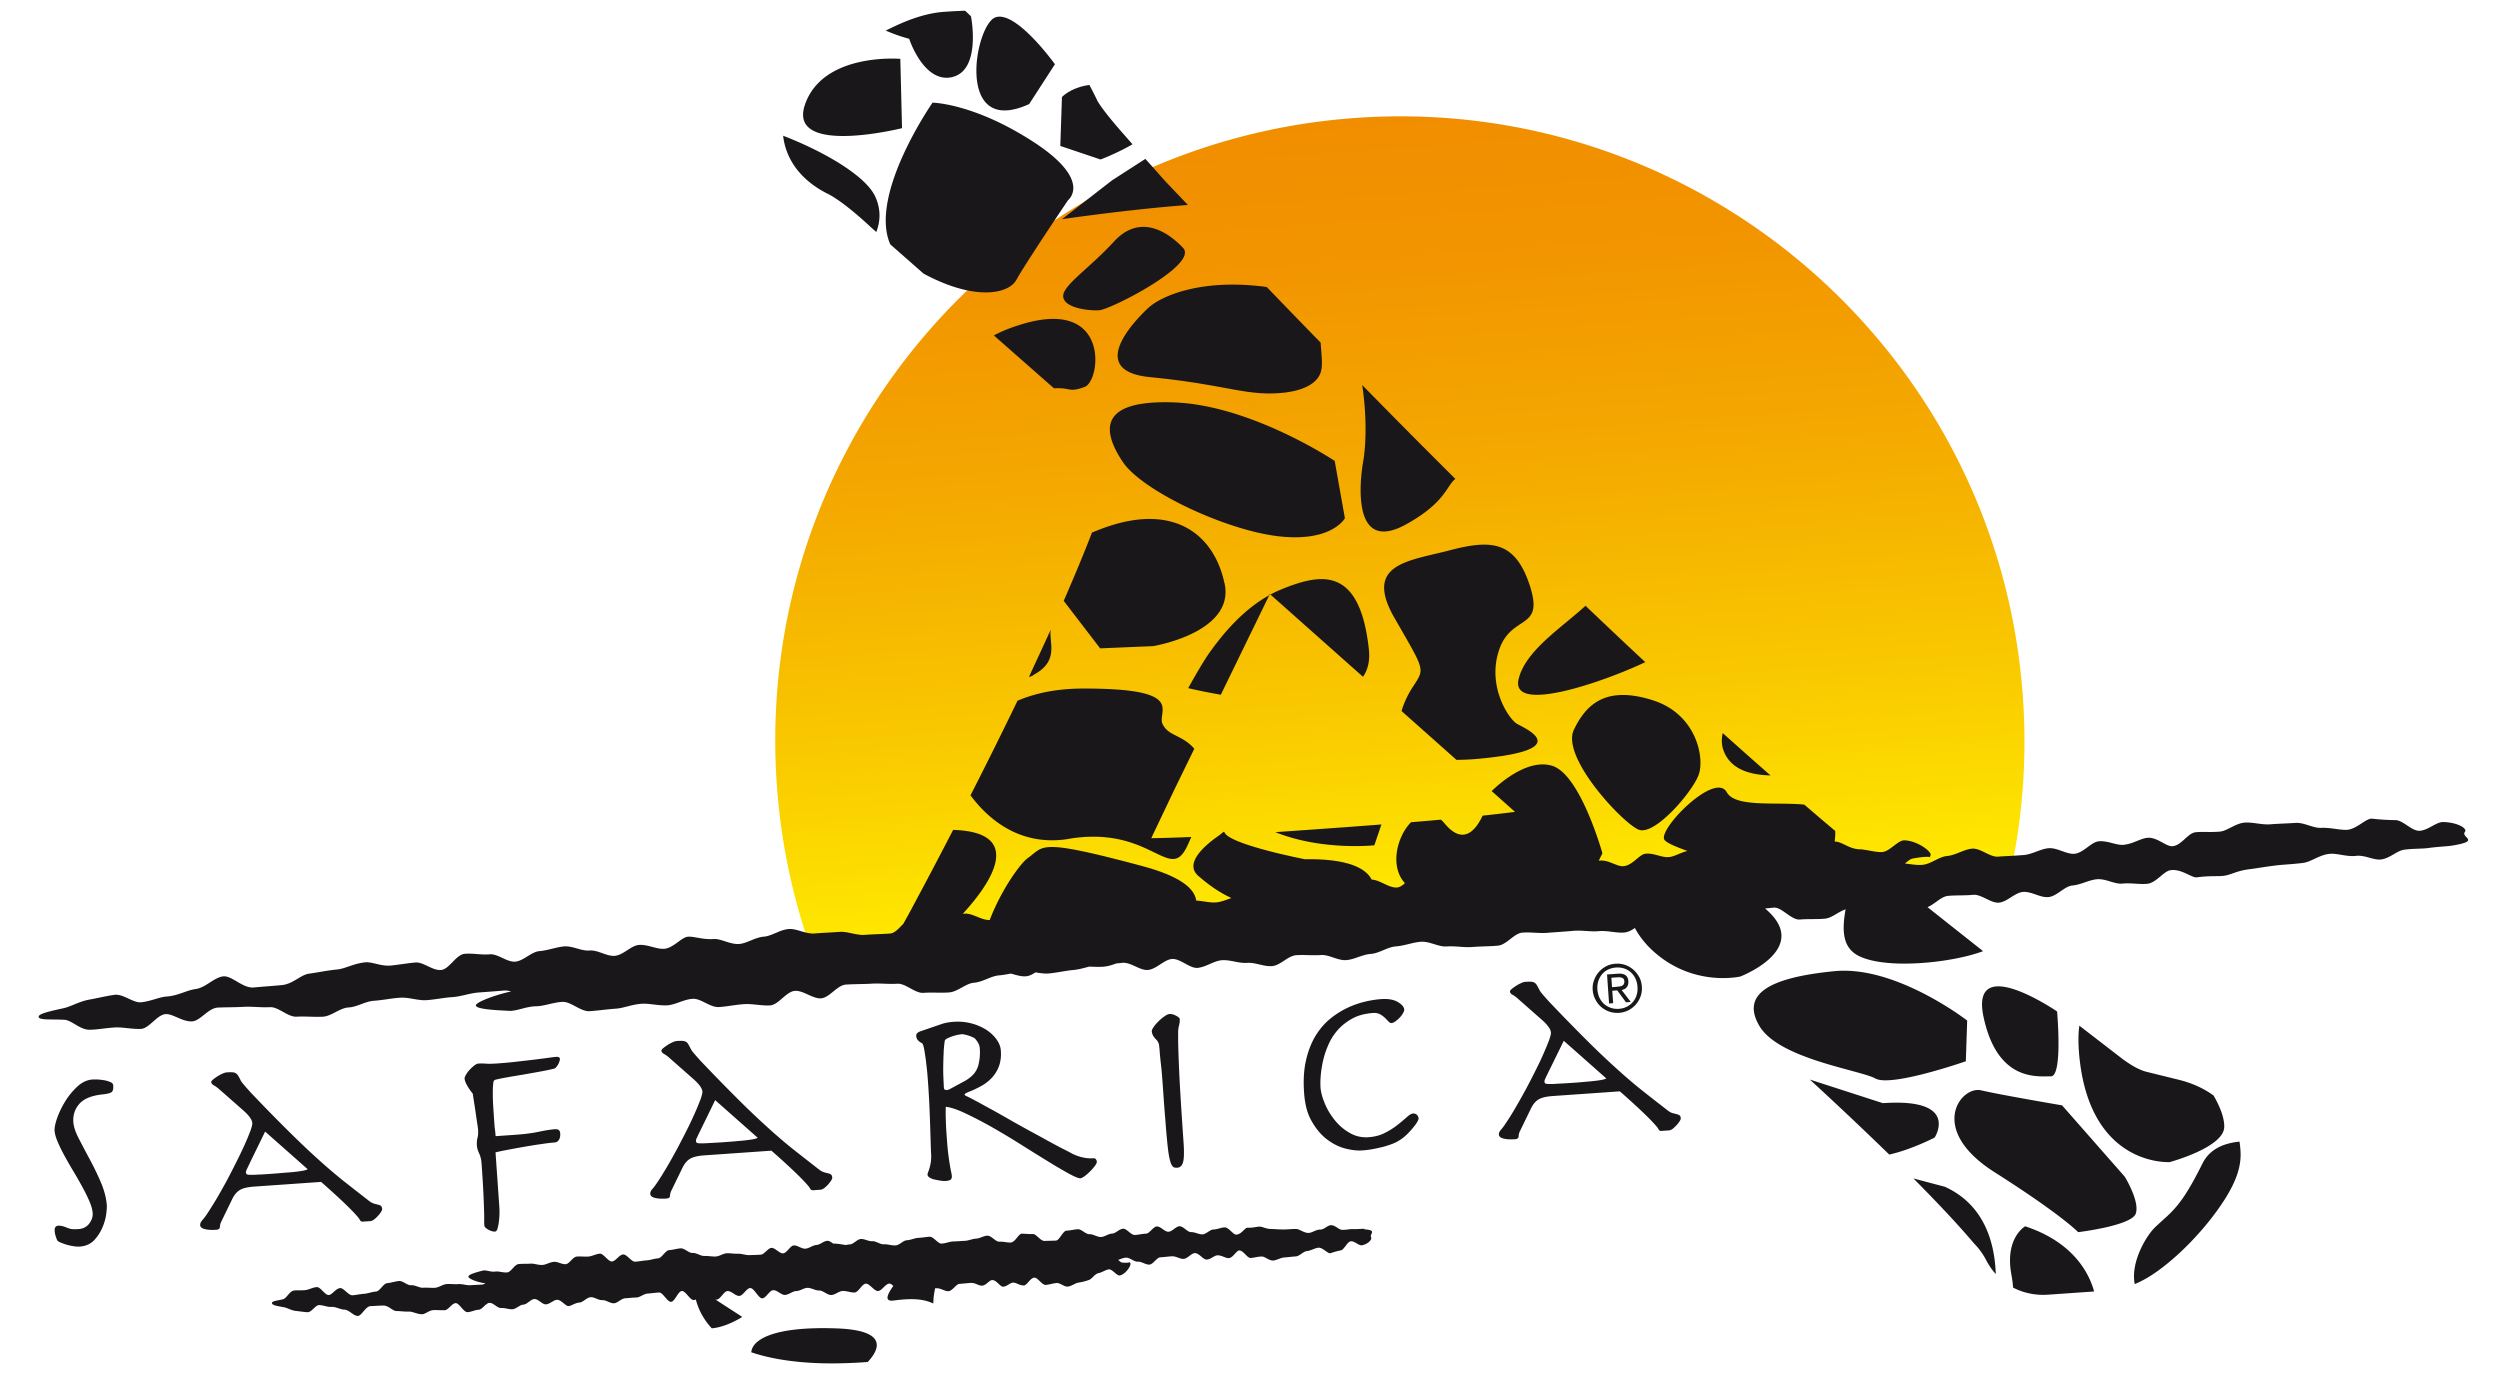 <svg data-id="safarica" viewBox="0 0 279 156" xmlns="http://www.w3.org/2000/svg" xml:space="preserve" fill-rule="evenodd" clip-rule="evenodd" stroke-linejoin="round" stroke-miterlimit="2">
    <path d="m226.13 107.41-136.64 1.16a71.6 71.6 0 0 1-3.35-21.69c0-39.48 32.01-71.48 71.49-71.48s71.49 32.01 71.49 71.48c0 7.14-1.04 14.03-2.99 20.53" fill="url(#gr-safarica)" fill-rule="nonzero" transform="rotate(-4 125.914 47.404)scale(.975)"/>
    <path d="M172.874 119.493c-.212.455-.359.739-.417.88-.069.141-.1.25-.093.348a.24.24 0 0 0 .08.18c.053.045.172.066.358.073.196.006.479.005.848-.02.38-.027.906-.044 1.587-.092a51 51 0 0 0 1.837-.148c.486-.034.883-.081 1.184-.122s.522-.075.676-.115c.143-.04.258-.077.333-.121l-4.75-4.203-1.642 3.35zm6.888-7.02c.28.098.586.135.907.113.32-.022.618-.102.882-.238a2.1 2.1 0 0 0 .677-.526c.18-.218.329-.463.415-.762.097-.29.124-.605.1-.945a2.6 2.6 0 0 0-.23-.912 2.3 2.3 0 0 0-.517-.697 2.1 2.1 0 0 0-.743-.427 2.5 2.5 0 0 0-.907-.103c-.32.023-.608.101-.883.228a2 2 0 0 0-.677.526 2.4 2.4 0 0 0-.415.762c-.088.29-.124.605-.101.936.023.33.104.647.23.922q.206.41.518.697c.219.19.463.329.744.427m-.19-.486.456-.032-.097-1.39.555-.039.972 1.33.535-.038-1.011-1.327c.105-.027.2-.063.295-.108a.779.779 0 0 0 .406-.478c.04-.12.051-.248.04-.413q-.063-.905-1.143-.83l-1.235.087zm.856-1.858-.525.037-.073-1.05.69-.049c.195-.013.362.004.513.062.15.058.227.18.241.374a.57.57 0 0 1-.056.317.43.43 0 0 1-.193.18.8.8 0 0 1-.277.087c-.107.008-.213.025-.32.033zm-72.159 10.108c.195-.16.377-.339.53-.545a2.6 2.6 0 0 0 .367-.749 5.7 5.7 0 0 0 .18-1.908 1.5 1.5 0 0 0-.172-.633 3 3 0 0 0-.335-.465c-.043-.056-.135-.108-.267-.177-.14-.059-.292-.126-.462-.183a4 4 0 0 0-.468-.123 1.3 1.3 0 0 0-.325-.036c-.078.005-.213.034-.425.068a5.2 5.2 0 0 0-1.194.406c-.16.09-.25.184-.264.273-.067.444-.112.917-.126 1.416-.023.51-.037 1-.043 1.479s.006.928.024 1.327c.02.41.031.721.047.945.01.146.046.241.117.275q.103.052.218.043c.097-.006.24-.055.438-.167.207-.112.537-.292 1.017-.55.16-.09.34-.18.537-.292.188-.1.394-.232.578-.392zm-78.677 6.05 4.75 4.202c-.076.034-.18.08-.334.12-.144.04-.376.076-.666.116-.3.04-.697.088-1.184.122-.496.034-1.097.096-1.836.148-.681.047-1.206.084-1.587.091a8 8 0 0 1-.849.02c-.196-.006-.314-.027-.357-.072a.24.24 0 0 1-.08-.18c-.008-.098.024-.207.092-.349s.205-.425.418-.88l1.632-3.348zm48.17.706c-.068.142-.1.251-.093.349a.24.24 0 0 0 .081.18c.052.045.171.066.357.073.196.005.47.006.849-.02.38-.027.906-.045 1.587-.092.729-.051 1.342-.094 1.827-.147.486-.034.883-.082 1.183-.122s.532-.077.676-.116c.154-.04.259-.077.334-.121l-4.75-4.202-1.633 3.349c-.222.455-.359.738-.417.879zm109.669-2.538c.082.063.13.177.142.352.005.078-.036.188-.134.332a3 3 0 0 1-.359.455 3.6 3.6 0 0 1-.422.39.8.8 0 0 1-.39.165l-.845.06a.32.32 0 0 1-.325-.174 1.8 1.8 0 0 0-.25-.354c-.681-.802-2.043-2.104-4.073-3.888l-7.479.523q-1.08.076-1.586.375c-.347.21-.636.553-.866 1.038l-1.238 2.55a1.4 1.4 0 0 0-.128.546c-.007.186-.146.293-.409.312-.525.036-.957.008-1.285-.077s-.496-.239-.51-.443c-.012-.175.073-.357.245-.554s.378-.467.589-.804c.31-.461.653-1.003 1.019-1.635.366-.631.74-1.293 1.113-1.974.372-.69.724-1.38 1.076-2.078.352-.69.659-1.336.911-1.92.262-.586.47-1.099.636-1.53.165-.442.232-.74.22-.905-.026-.37-.383-.863-1.07-1.46l-2.478-2.182c-.282-.264-.52-.442-.712-.546-.193-.094-.3-.224-.31-.38-.006-.077.056-.17.195-.277.129-.116.288-.225.475-.346.177-.12.365-.22.555-.302q.285-.138.488-.152c.262-.018.467-.023.624-.014a.9.9 0 0 1 .388.1.8.8 0 0 1 .274.284c.078.131.168.3.28.518.048.113.178.29.39.54.213.248.436.496.658.745a212 212 0 0 0 4.275 4.382 92 92 0 0 0 3.266 3.104c.98.89 1.916 1.694 2.807 2.403.89.71 1.871 1.472 2.925 2.288.197.162.39.256.559.303l.448.115q.18.043.302.135zm-29.752-.187c-.175.013-.39.145-.685.41-.285.254-.626.542-1.034.864a8.4 8.4 0 0 1-1.413.89c-.538.282-1.153.433-1.824.48a3.6 3.6 0 0 1-2.065-.462 5.8 5.8 0 0 1-1.671-1.408 7.5 7.5 0 0 1-1.128-1.866c-.28-.664-.45-1.278-.489-1.822a9 9 0 0 1 .015-1.184c.034-.5.112-1.053.237-1.648a9.6 9.6 0 0 1 .585-1.83 6.2 6.2 0 0 1 1.054-1.706q.665-.767 1.638-1.306.975-.538 2.33-.632c.302-.022.56.029.773.141s.399.256.556.401c.157.155.283.283.4.412.116.119.227.18.334.172.117-.008.26-.067.427-.186.168-.12.334-.258.48-.415a2.6 2.6 0 0 0 .375-.495c.096-.164.145-.304.137-.42q-.03-.424-.703-.83-.689-.41-1.87-.33a11.4 11.4 0 0 0-1.779.281 10 10 0 0 0-2.012.708 9.3 9.3 0 0 0-1.937 1.24c-.619.512-1.15 1.145-1.616 1.901-.455.765-.803 1.659-1.043 2.702-.24 1.033-.311 2.25-.215 3.621s.38 2.378.87 3.213c.488.846 1.054 1.52 1.713 2.01.66.492 1.339.836 2.055 1.01.706.176 1.326.24 1.861.202.38-.026.767-.073 1.182-.15.414-.078.8-.164 1.184-.26.364-.103.708-.215 1.022-.335q.47-.195.736-.374a5 5 0 0 0 .853-.665c.256-.253.482-.503.68-.742.199-.238.36-.455.464-.638s.164-.314.158-.392a.64.64 0 0 0-.185-.417.58.58 0 0 0-.45-.145m-42.841-48.741c.212-.034.403-.106.54-.243 2.9-1.561 1.64-3.652 1.887-5.018-.771 1.695-1.587 3.443-2.427 5.261m14.496 40.99c.021.174.057.396.075.659.035.496.08 1.01.149 1.573s.133 1.34.203 2.34c.104 1.489.193 2.763.285 3.802.073 1.04.154 1.915.22 2.594.068.69.135 1.222.21 1.598.076.385.154.663.245.852.081.18.187.29.288.342.11.031.229.052.365.043.32-.023.541-.224.651-.603.111-.37.136-1.133.057-2.261-.236-3.385-.404-6.06-.491-8.009-.088-1.948-.127-3.343-.107-4.175a3 3 0 0 1 .098-.847c.07-.24.093-.476.078-.7-.008-.107-.144-.234-.428-.38-.273-.138-.512-.2-.726-.184-.126.009-.316.09-.54.253a4.6 4.6 0 0 0-.655.544c-.21.2-.4.419-.552.635-.15.215-.227.387-.22.494.01.146.052.309.13.46q.12.226.419.528c.116.128.194.27.236.452zm-21.683 5.64q.006.087.248.188c.151.068.495.239 1.024.524.528.286 1.158.633 1.89 1.031.732.408 1.515.852 2.36 1.34.63.347 1.261.704 1.901 1.05s1.25.675 1.82.996c.589.32 1.117.606 1.603.856.497.249.892.455 1.207.629.8.384 1.592.543 2.36.49.078-.006.149.028.222.092a.46.46 0 0 1 .119.304c.007.097-.062.239-.204.444a6 6 0 0 1-.524.604c-.211.2-.413.39-.617.541s-.365.24-.481.249c-.204.014-.637-.16-1.318-.533a57 57 0 0 1-2.375-1.398c-.918-.561-1.92-1.185-2.993-1.862a83 83 0 0 0-3.183-1.908 46 46 0 0 0-2.93-1.525c-.91-.435-1.651-.686-2.233-.753q-.018.573 0 1.26c.014.469.026.927.058 1.375l.053.758c.054.778.107 1.4.171 1.894.063.484.121.89.171 1.19q.077.467.14.743c.043.192.074.356.084.502.014.194-.036.325-.137.41-.103.076-.275.127-.547.146a2.7 2.7 0 0 1-.54-.03 13 13 0 0 1-.673-.12 1.9 1.9 0 0 1-.562-.215c-.153-.096-.239-.198-.246-.305a.6.6 0 0 1 .048-.287c.033-.09.092-.221.14-.39.056-.16.1-.37.151-.617.042-.247.07-.552.064-.913-.01-.146-.036-.516-.047-1.092-.02-.565-.039-1.248-.064-2.028-.025-.77-.053-1.59-.093-2.446a105 105 0 0 0-.136-2.366c-.022-.31-.05-.72-.095-1.215-.043-.485-.107-.97-.16-1.454q-.096-.715-.196-1.267c-.075-.366-.147-.566-.23-.629-.414-.196-.628-.464-.652-.804-.017-.243.156-.422.528-.545l2.406-.823c.172-.052.335-.092.5-.123.173-.032.405-.068.706-.089 1.285-.108 2.571.2 3.668.877.471.31.857.664 1.15 1.073.292.4.459.828.488 1.256.048.68-.028 1.263-.218 1.765a3.9 3.9 0 0 1-.772 1.256 4.7 4.7 0 0 1-1.064.856 11 11 0 0 1-1.067.543c-.437.178-.712.295-.796.35s-.13.106-.125.164zm11.647-28.55c9.14-1.499 11.192 4.935 13.149.909.18-.365.34-.738.499-1.11-1.783.075-3.256.12-4.467.136.912-1.92 2.642-5.55 2.642-5.55s.872-1.79 2.163-4.432c-1.382-1.594-2.902-1.39-3.546-2.771-.654-1.382 2.858-3.992-8.964-3.947-2.941.01-5.317.547-7.216 1.354a546 546 0 0 1-3.08 6.265c-.72 1.438-1.44 2.876-2.172 4.296 1.963 2.638 5.514 5.761 10.992 4.86zm59.391 18.765a2.7 2.7 0 0 1-.644-.835 2.6 2.6 0 0 1-.299-1.054 2.5 2.5 0 0 1 .149-1.085c.123-.341.297-.647.523-.907a2.9 2.9 0 0 1 .824-.654c.32-.169.676-.262 1.055-.288.38-.027.744.026 1.085.139.34.123.647.306.907.533.26.226.475.504.653.824.17.32.263.675.29 1.054.026.38-.017.744-.14 1.085a2.9 2.9 0 0 1-.532.917c-.236.26-.504.475-.825.644-.32.16-.675.262-1.055.289a2.8 2.8 0 0 1-1.084-.14 2.8 2.8 0 0 1-.907-.522m40.698 6.067.151-4.546s-7.967-6.186-14.82-5.511c-6.842.674-10.535 2.369-8.39 6.079 2.146 3.71 11.194 4.934 12.981 5.904 1.778.97 10.068-1.926 10.068-1.926zm-9.26 4.673-8.15-2.635a435 435 0 0 1 8.864 8.371c2.492-.555 5.066-1.898 5.066-1.898s2.885-4.443-5.78-3.838m-92.488-79.777c1.928-.105 1.58.505 3.4-.15 1.821-.655 2.9-9.975-6.93-7.02-1.284.382-2.329.807-3.186 1.268l6.258 5.504c.156.136.303.272.458.398m5.059-8.72c1.235-.076 11.089-5.075 9.335-6.946-1.763-1.88-4.87-3.813-7.702-.722-2.833 3.091-5.802 4.93-5.676 6.173.136 1.251 2.797 1.573 4.043 1.506zm-44.53 88.108c.154-.44.231-.739.22-.904-.026-.37-.383-.863-1.07-1.46l-2.479-2.182c-.282-.263-.52-.442-.712-.546-.192-.094-.3-.223-.31-.379-.006-.078.056-.17.196-.278.138-.117.287-.225.474-.345a4 4 0 0 1 .555-.303 1.5 1.5 0 0 1 .488-.152c.263-.018.467-.022.624-.014a.9.9 0 0 1 .389.1c.111.06.206.152.274.284.077.131.167.3.28.518.047.114.177.29.39.54.212.248.435.497.658.745a212 212 0 0 0 4.274 4.382 92 92 0 0 0 3.266 3.104q1.471 1.337 2.807 2.404c.9.709 1.871 1.471 2.925 2.287.207.162.39.256.559.303q.255.07.448.115c.129.03.23.072.312.135.083.062.13.176.142.351q.01.117-.133.332a4 4 0 0 1-.35.455 4 4 0 0 1-.431.392c-.15.098-.273.155-.38.163l-.846.06c-.156.01-.258-.051-.325-.174a1.8 1.8 0 0 0-.25-.354c-.68-.802-2.042-2.104-4.073-3.888l-7.478.523c-.72.05-1.249.175-1.596.376-.347.21-.636.552-.866 1.038L74.91 132.9a1.4 1.4 0 0 0-.138.547c-.006.186-.135.293-.408.312-.525.037-.947.008-1.285-.076-.329-.085-.496-.24-.51-.444-.012-.175.063-.356.244-.554q.258-.297.59-.804c.31-.461.652-1.003 1.019-1.634.376-.633.74-1.293 1.113-1.974.362-.69.724-1.38 1.076-2.079.352-.69.65-1.335.911-1.92.262-.586.47-1.099.636-1.53zm28.148-114.14c3.218-.801 2.05-6.75 2.05-6.75s-.244-.256-.661-.637c-.722.02-1.5.065-2.356.125-1.615.113-3.426.63-5.498 1.606-.331.15-.661.32-1.002.48 1.312.593 2.615.922 2.615.922s1.644 5.055 4.852 4.264zm-5.65 5.721-.189-7.736s-8.613-.746-10.638 5.093c-2.015 5.838 10.818 2.644 10.818 2.644zM12.339 120.77a3 3 0 0 0-.67-.207 9 9 0 0 0-.758-.094c-.254-.001-.45-.007-.587.002-.602.042-1.17.307-1.684.783a7.8 7.8 0 0 0-1.37 1.669 9.7 9.7 0 0 0-.895 1.86q-.317.917-.284 1.398c.026.36.143.782.364 1.285.21.493.472 1.022.775 1.577.302.556.636 1.129.99 1.72.354.59.677 1.164.98 1.72.303.555.565 1.084.775 1.577.22.493.339.934.365 1.314.029.408-.1.808-.386 1.18q-.43.558-1.189.61c-.758.054-.969-.02-1.351-.178-.372-.15-.68-.217-.952-.198a.38.38 0 0 0-.264.146q-.12.14-.095.446.018.278.095.521c.05.153.1.316.17.487q.07.141.37.267c.213.093.443.174.703.254s.527.13.793.17a3 3 0 0 0 .658.041c.671-.047 1.211-.29 1.612-.709.4-.428.7-.899.927-1.423q.327-.77.423-1.495c.064-.474.081-.788.07-.944-.057-.826-.284-1.69-.659-2.582a32 32 0 0 0-1.246-2.581c-.448-.829-.855-1.612-1.228-2.328-.373-.727-.571-1.328-.606-1.824-.055-.788.17-1.478.677-2.051.508-.573 1.382-.927 2.624-1.053.524-.057.85-.148.988-.265.138-.127.189-.375.163-.744-.01-.146-.106-.267-.308-.36zm79.994-99.168c.82.412 2.306 1.393 4.772 3.673l.043.046.645.57c.447-1.154.549-2.5-.12-3.959-1.026-2.234-5.455-4.915-10.277-6.786.187 1.687 1.108 4.515 4.928 6.457zm22.522-9.99 2.875-4.442s-4.342-6.058-6.64-5.233c-2.306.836-4.56 13.483 3.765 9.676m7.967 6.186s1.829-.685 3.566-1.696c-.51-.59-1.03-1.169-1.53-1.75-2.009-2.322-2.397-3.125-2.419-3.153l-.048-.124-.08-.16c-.25-.51-.499-.992-.735-1.434-2.081.282-3.062 1.347-3.062 1.347l-.185 5.457zm3.227 123.01c.056-.044-.005-.069 0 0m149.059-48.01c.218-.377-.873-1.024-2.449-1.06-.792-.013-1.721.96-2.668.978-.889.003-1.813-1.193-2.673-1.191a25 25 0 0 1-2.582-.162c-.699-.078-1.751 1.227-2.893 1.248-.86.011-1.808-.274-2.81-.223-.906.043-1.9-.62-2.854-.553-.943.066-1.9.084-2.823.158-.982.069-1.973-.263-2.857-.191-1.04.092-1.939.927-2.745 1.003-1.097.096-1.955-.01-2.721.073-.883.09-1.55 1.457-2.569 1.557-.738.072-1.715-1.043-2.821-.936-.767.073-1.604.68-2.653.782-.805.076-1.753-.484-2.764-.393-.864.08-1.707 1.302-2.717 1.392-.893.082-1.916-.707-2.906-.618-.894.082-1.8.683-2.771.76l-1.06.075c-.584.04-1.17.052-1.772.104-.922.084-1.964-.977-2.926-.89-.922.084-1.815.733-2.776.82-.924.074-1.803.908-2.766.985-.631.054-1.295-.076-1.945-.148.324-.267.61-.511.89-.56 1.283-.227 1.754-.201 1.904-.153-.003-.039.013-.099.065-.19.208-.376-1.424-1.64-2.913-1.683-.754-.025-1.658 1.308-2.566 1.313-.85.001-1.732-.309-2.544-.32-.078.005-.148-.02-.216-.024l-.042-.036.002.029c-.86-.126-1.596-.739-2.217-.813-.059-.005-.137-.01-.197-.025.05-.404.071-.796.065-1.167-1.142-.956-2.296-1.95-3.46-2.944-3.179-.316-7.706.343-8.648-1.38-1.276-2.314-7.404 3.831-7.004 5.21.104.365 1.141.81 2.615 1.342-.807.193-1.432.618-2.044.68-.844.089-1.665-.47-2.635-.372-.709.069-1.415 1.291-2.453 1.393-.728.07-1.654-.725-2.653-.626a.3.3 0 0 0-.126.029c.267-.527.42-.85.42-.85s-2.428-8.724-5.568-9.746c-2.81-.907-6.115 2.138-6.79 2.81l2.604 2.32c-1.065.134-2.277.277-3.615.42-.817 1.738-2.222 3.312-4.25.864a3.5 3.5 0 0 0-.4-.412l-.263.018c-.961.087-1.99.178-3.08.264-1.587 1.616-2.389 4.956-.677 6.8-.284.265-.583.462-.885.483-.903.073-1.906-.854-2.827-.878-.556-1.104-2.315-2.359-7.45-2.274 0 0-7.152-1.386-8.708-2.674a1 1 0 0 1-.29-.361c-.046-.114-.262.155-.635.416-1.296.892-3.961 3.023-2.256 4.487 1.102.949 2.216 1.78 3.68 2.46-.563.195-1.113.429-1.676.488-.689.067-1.458-.162-2.252-.204-.159-1.29-1.654-2.69-6.075-3.866-11.713-3.139-10.835-2.194-12.699-.89-.838.586-2.968 3.54-4.265 6.924-.926.045-1.912-.785-2.835-.71-.059.003-.116.017-.184.031 2.5-2.696 7.504-9.114-1.066-9.375-1.48 2.869-2.973 5.7-4.46 8.472-.354.67-.727 1.34-1.091 2.001-.484.494-.962 1.055-1.478 1.09-.942.077-1.89.074-2.814.149-.952.076-1.934-.403-2.847-.329-.953.067-1.889.103-2.802.177-.409.028-.826-.07-1.234-.178-.29-.928-.29-.918 0 0-.56-.166-1.11-.362-1.635-.316-.982.079-1.861.775-2.755.848-.992.079-1.893.748-2.758.818-1.03.072-2.027-.62-2.863-.552-1.176.082-2.15-.3-2.832-.262-.769.054-1.621 1.277-2.691 1.352-.846.059-1.824-.508-2.815-.43-.875.072-1.72 1.128-2.681 1.215-.894.082-1.885-.68-2.837-.594-.903.073-1.894-.542-2.827-.457-.912.084-1.815.45-2.748.525-.923.084-1.761 1.09-2.684 1.174-.932.085-1.949-.9-2.862-.816-.942.086-1.886-.142-2.799-.058-.951.086-1.726 1.723-2.62 1.805-.97.088-1.989-.916-2.873-.835-1 .09-1.916.261-2.761.34-1.088.096-2.073-.432-2.82-.36-1.272.118-2.248.704-3.111.794-1.31.13-2.243.352-3.134.464-.97.107-1.787 1.141-3.048 1.278-.853.089-1.875.15-3.167.27-1.243.117-2.471-1.38-3.448-1.234-1.054.161-1.915 1.267-3.087 1.418-.939.124-1.95.752-3.215.83-.798.056-1.713.52-2.8.636-.911.103-2.032-.972-3.009-.826-.968.137-1.928.38-2.845.541-1.033.19-1.943.732-2.759.936-1.588.346-2.868.63-2.844.971.027.399 1.258.254 2.877.336.804.042 1.76 1.138 2.833 1.112.88-.013 1.843-.207 2.856-.259.906-.034 1.88.211 2.864.162.924-.065 1.776-1.58 2.739-1.648.817-.057 1.87.876 2.978.808.895-.062 1.784-1.473 2.835-1.537.915-.044 1.894-.025 2.916-.086.935-.046 1.912.09 2.915.04.944-.056 1.983 1.112 2.976 1.062.954-.057 1.93.051 2.923.001.954-.047 1.886-.972 2.86-1.03.964-.048 1.905-.7 2.87-.748.972-.068 1.934-.282 2.897-.34.973-.068 1.968.332 2.932.274.972-.068 1.935-.282 2.898-.34.982-.068 1.934-.438 2.877-.513.992-.07 1.954-.147 2.896-.222.263-.019.53.03.8.11a2 2 0 0 0-.338.062c-1.654.39-3.634 1.144-3.61 1.494.029.399 2.03.523 3.746.598.853.028 1.843-.49 2.975-.51.917-.016 1.885-.436 2.946-.49.945-.047 2.012 1.1 3.034 1.038.973-.068 1.959-.215 2.98-.286.807-.057 1.736-.473 2.826-.54.875-.061 1.853.232 2.875.17.905-.063 1.82-.664 2.823-.725.915-.054 1.935.98 2.918.92.924-.055 1.867-.267 2.84-.325.935-.056 1.91.198 2.874.14.934-.055 1.806-1.562 2.77-1.62.943-.066 1.957.89 2.911.833.943-.066 1.812-1.476 2.766-1.533.953-.066 1.912-.046 2.856-.102.954-.066 1.92.071 2.864.005.963-.067 1.991 1.083 2.935 1.017.943-.066 1.926.021 2.86-.044.973-.068 1.864-1.01 2.788-1.084.981-.079 1.882-.748 2.786-.82.457-.042.9-.122 1.335-.201.577.155 1.148.35 1.692.301.36-.025.708-.215 1.045-.434.503.072.998.165 1.474.121.942-.085 1.855-.305 2.748-.387.612-.053 1.206-.231 1.782-.379.588.018 1.167.055 1.71-.002.465-.052.895-.2 1.314-.356.224-.016.457-.032.68-.067.952-.076 1.957.88 2.85.798.942-.086 1.787-1.142 2.67-1.223.943-.076 1.971 1.064 2.865.992.942-.086 1.802-.78 2.706-.854.933-.075 1.892.366 2.806.293.923-.075 1.888.444 2.81.36.914-.064 1.748-1.138 2.681-1.214.904-.063 1.84.048 2.774-.018.905-.063 1.882.64 2.825.565.895-.062 1.774-.622 2.717-.688.963-.068 1.862-.766 2.786-.84.972-.068 1.884-.445 2.807-.519.972-.078 1.977.595 2.89.521.973-.068 1.945.138 2.858.064.972-.077 1.93-.066 2.834-.149.982-.069 1.819-1.378 2.732-1.452.982-.078 1.942.099 2.845.016.992-.079 1.936-.135 2.83-.217 1-.09 1.962.117 2.855.035 1.01-.09 1.99.232 2.864.151.419-.029.814-.252 1.187-.503.506.942 1.237 1.897 2.307 2.81 4.418 3.786 9.457 2.603 9.457 2.603s8.12-3.1 2.762-7.592l.98-.098c.885-.071 1.956 1.418 2.918 1.33.893-.081 1.836-.01 2.788-.096.777-.074 1.508-.79 2.302-1.04-.415 2.315-.383 4.306 1.529 5.228 3.136 1.52 10.467.715 13.818-.565-2.12-1.67-4.18-3.305-6.207-4.912.78-.299 1.51-1.19 2.306-1.256.923-.084 1.865-.023 2.787-.117.923-.084 1.962.948 2.876.874.932-.084 1.76-1.11 2.682-1.194.942-.085 1.942.666 2.845.573.942-.085 1.772-1.208 2.675-1.291.952-.086 1.833-.617 2.727-.699.96-.097 1.965.566 2.839.486.99-.099 1.942.108 2.796.019 1.028-.111 1.834-1.448 2.64-1.523 1.241-.136 2.319.883 2.89.804 1.471-.2 2.31-.083 2.988-.17.862-.109 1.446-.57 2.92-.741.736-.091 1.681-.265 2.96-.422.834-.098 1.829-.128 2.981-.277.882-.11 1.787-.868 2.891-1.004.91-.112 1.97.351 3.045.217.96-.116 1.95.509 2.774.402.988-.127 1.778-.984 2.582-1.089 1.036-.14 1.939-.087 2.704-.19 1.161-.159 2.06-.172 2.697-.276 3.149-.533.976-.86 1.343-1.481zm-122.87 44.34c-.305-.017-.7.05-1.23.028-.353-.015-.746.091-1.216.085-.371-.003-.789-.522-1.238-.52-.382-.012-.767.494-1.207.486-.499-.005-.93.387-1.342.377-.508-.004-.969-.44-1.37-.442-.537-.001-.983.06-1.354.056-.587.002-1.03-.046-1.362-.052-.675-.001-.967-.264-1.368-.266-.312.003-.673.145-1.35.124-.264-.01-.67.76-1.235.77-.362.006-.83-.82-1.298-.808-.39.008-.796.222-1.244.234-.4.008-.794.525-1.233.545-.4.009-.84-.263-1.268-.253-.41.01-.868-.672-1.297-.652-.409.019-.799.593-1.227.614-.41.018-.864-.605-1.293-.594-.419.02-.795.788-1.214.808-.42.01-.831.126-1.25.146-.43.01-.88-.71-1.3-.7-.429.02-.823.526-1.233.545-.428.02-.825.36-1.234.38-.428.02-.863-.331-1.282-.312-.429.02-.88-.564-1.29-.555-.438.021-.85.148-1.26.157-.438.011-.802 1.102-1.202 1.11-.448.022-.868.022-1.258.04-.467.022-.934-.786-1.305-.77-.536.018-.97-.049-1.263-.038-.35.015-.724.97-1.23.985-.38.017-.81-.12-1.288-.096-.39.008-.859-.682-1.317-.67-.4.009-.81.31-1.267.333-.4.018-.824.234-1.273.245-.409.02-.836.059-1.285.07-.409.02-.825.215-1.273.236-.409.029-.896-.787-1.334-.766-.409.028-.833.107-1.281.128-.409.029-.824.244-1.272.265-.418.03-.811.555-1.25.576-.418.03-.86-.145-1.298-.124-.418.03-.876-.369-1.305-.349-.428.03-.869-.271-1.268-.243-.428.03-.81.574-1.218.603q-.234.013-.464.071c-.465-.075-.94-.159-1.419-.164-.216-.16-.433-.322-.647-.307-.418.03-.81.448-1.228.467-.408.029-.803.389-1.232.409-.409.028-.848-.38-1.276-.36-.409.028-.78.865-1.209.885-.4.019-.864-.623-1.284-.613-.408.028-.789.739-1.217.76-.409.028-.818.037-1.257.048-.4.018-.833-.167-1.262-.156-.41.019-.836-.069-1.264-.049-.4.019-.797.34-1.236.36-.4.019-.826-.079-1.255-.058-.409.018-.865-.36-1.313-.339-.419.03-.888-.534-1.326-.513-.428.03-.849.167-1.286.198-.438.03-.799.876-1.236.917-.428.03-.846.196-1.274.226s-.852.118-1.28.148c-.437.03-.929-.844-1.356-.804-.437.03-.808.74-1.235.78-.428.03-.943-.902-1.361-.873-.437.04-.85.285-1.267.324-.438.03-.883-.036-1.3.003-.447.03-.823.81-1.23.848-.448.031-.91-.298-1.319-.26-.466.033-.877.316-1.266.343-.496.035-.94-.169-1.31-.143-.457.032-.908.005-1.355.046-.467.032-.847.88-1.274.93-.475.052-.948-.15-1.355-.092-.503.075-1-.194-1.366-.11-.758.19-1.64.428-1.623.69.016.224.96.588 1.731.71a.5.5 0 0 1 .158.019.7.7 0 0 1-.342.14c-.428.03-.867.042-1.324.074-.428.03-.88-.153-1.328-.122s-.882-.036-1.32-.006-.853.382-1.3.414c-.438.03-.882-.036-1.32-.006-.437.03-.911-.317-1.339-.277-.447.03-.925-.512-1.362-.472s-.865.197-1.302.238c-.448.031-.827.898-1.254.938-.447.03-.885.208-1.302.247-.467.033-.9.131-1.317.17-.467.033-.987-.83-1.385-.802-.506.035-.896.747-1.266.773-.437.03-.934-.922-1.351-.883-.448.031-.87.285-1.267.333-.456.051-.91-.005-1.296.051-.474.073-.828.88-1.174.962-.72.187-1.277.187-1.259.45.016.233.609.319 1.341.453.386.07.827.362 1.31.407.422.039.868.125 1.319.142.45.018.863-.783 1.283-.793.489.005.945.237 1.304.202.564-.04 1.076.296 1.507.305.538.011 1.005.682 1.496.706.44.018.872-1.077 1.447-1.098.585-.021 1.042-.063 1.433-.06.566-.011 1.02.612 1.46.61.41.001.845.078 1.44.066.391-.008.882.31 1.458.289.33-.023.74-.443 1.228-.457.38-.017.803.022 1.262.01.39-.018.777-.768 1.215-.79.4-.008.883 1.024 1.311 1.004.41-.01.824-.244 1.243-.263.409-.02.797-.75 1.216-.77.418-.029.872.594 1.291.575.418-.03.852.155 1.27.136.42-.02.815-.507 1.225-.516.428-.03.818-.604 1.217-.622.439-.021.904.62 1.293.593.447-.031.846-.48 1.225-.506.486-.034.96.725 1.31.7.301-.02.707-.362 1.242-.4.37-.025.762-.56 1.23-.593.398-.028.845.351 1.302.329.399-.028.847.37 1.295.349.409-.029.803-.535 1.242-.556.418-.03.835-.078 1.274-.089.408-.029.81-.418 1.25-.44.417-.028.833-.097 1.261-.117.418-.029.905 1.06 1.343 1.04.419-.03.777-1.188 1.196-1.208.418-.029.913 1.031 1.332 1.012a.7.7 0 0 0 .23-.065c.256 1.008.785 2.144 1.779 3.218 1.67-.137 3.4-1.274 3.4-1.274l-3.02-1.958c.05.016.11.031.158.028.428-.02.794-.936 1.223-.956s.89.564 1.308.544c.43-.02.8-.867 1.22-.877.438-.02.92 1.157 1.34 1.148.429-.02.807-.897 1.227-.907.438-.03.888.544 1.307.524.439-.011.85-.42 1.25-.43.459-.012.855-.352 1.255-.36.43-.011.882.309 1.32.298.44-.011.897.514 1.336.503s.85-.431 1.288-.452c.438-.02.883.192 1.321.171.44-.01.822-.966 1.26-.987.44-.01.928.834 1.358.824.437-.03.832-.81 1.26-.83.147-.011.292.115.45.26-.794 1.102-.943 1.757.035 1.63 1.637-.212 3.117-.286 4.42.327.014-.09.017-.178.02-.275.015-.49.089-.974.202-1.441.05.016.1.022.139.02.457-.033.913.346 1.332.326.458-.022.852-.812 1.262-.82.467-.024.902-.093 1.302-.102.44-.01.834.323 1.185.308.458-.022.807-.623 1.139-.627.478-.013.883.75 1.204.737.44-.001.76-.444 1.151-.452.332-.003.708.332 1.185.318.35-.024.713-.851 1.161-.873.38-.026.85.83 1.268.81.4-.027.8-.172 1.207-.21.409-.03.862.437 1.25.4.427-.049.824-.38 1.19-.444a6.2 6.2 0 0 0 1.21-.31c.305-.109.618-.668 1.052-.757.366-.065.728-.344 1.114-.41.406-.068.913.747 1.25.674.664-.144 1.299-1.126 1.175-1.362a.3.3 0 0 1-.048-.124c-.065.044-.277.098-.866.051-.128-.01-.274-.147-.442-.301.287-.099.57-.236.863-.246.428-.03.892.465 1.311.445.438-.03.885.35 1.303.33.438-.031.823-.81 1.243-.82.438-.021.863-.09 1.273-.109.447-.031.89.31 1.3.29.448-.021.846-.626 1.255-.644.467-.023.93.736 1.32.718.459-.012.838-.459 1.208-.475.469-.013.893.329 1.244.314.497-.015.85-.842 1.191-.856.46-.002.87.848 1.27.84.351-.015.723-.148 1.22-.163.36-.026.826.48 1.302.446.399-.028.818-.321 1.256-.342.419-.03.854-.089 1.272-.118.419-.03.822-.556 1.23-.594.455-.052.857-.314 1.244-.37.513-.076 1.085.705 1.39.606.316-.11.699-.225 1.142-.315.386-.066.697-.938 1.102-1.005.426-.07.916.512 1.272.439.703-.147 1.137-.657 1.013-.892-.214-.396.728-.774-.717-.888zM55.02 121.246c.016-.323.04-.53.085-.602a.3.3 0 0 1 .204-.151q.475-.12 1.3-.267c.55-.097 1.15-.198 1.778-.3.637-.113 1.264-.225 1.872-.336a23 23 0 0 0 1.56-.324.47.47 0 0 0 .253-.174 1.7 1.7 0 0 0 .356-.631c.04-.12.064-.21.06-.258-.008-.117-.052-.183-.132-.216a.45.45 0 0 0-.199-.045 14 14 0 0 0-1.056.123c-.494.064-1.065.143-1.686.216q-.943.109-1.987.227c-.689.077-1.34.132-1.943.174-.544.039-.964.048-1.269.02a6 6 0 0 0-.812-.01c-.136.009-.287.078-.473.218a4.5 4.5 0 0 0-.514.476 2.5 2.5 0 0 0-.41.556c-.115.184-.164.324-.157.421.014.205.1.463.279.773.178.31.385.618.63.913.04.28.094.639.162 1.054.07.425.127.832.185 1.238.057.397.112.764.164 1.093s.077.542.085.659q.037.48-.065.884c-.07.268-.088.553-.067.855.013.184.044.348.092.482.04.144.108.285.167.428.068.142.12.314.171.496s.08.444.102.755c.092 1.323.156 2.374.193 3.182.036.8.06 1.423.074 1.901.013.458.018.81.015 1.045s.001.44.015.634a.38.38 0 0 0 .145.263 1.88 1.88 0 0 0 .701.381c.14.04.258.05.345.045.137-.01.235-.144.295-.392.071-.25.12-.537.155-.862q.054-.487.05-.97c-.003-.323-.02-.566-.03-.712l-.413-5.903a24 24 0 0 1 1.406-.294c.607-.12 1.244-.233 1.91-.348a51 51 0 0 1 1.905-.3 19 19 0 0 1 1.396-.166c.194-.013.344-.112.458-.286.115-.184.166-.422.145-.723-.024-.34-.21-.494-.57-.469-.457.032-1.057.123-1.808.283-.75.16-1.623.27-2.595.338l-2.237.156c-.017-.243-.034-.486-.07-.718s-.053-.475-.07-.718c-.051-.74-.102-1.46-.143-2.19a21 21 0 0 1-.016-1.913zm38.301 27.002c-7.083-.248-9.38 1.29-9.479 2.666.31.105.64.21.989.302 1.286.36 2.7.603 4.236.76 1.644.168 3.445.218 5.415.149.712-.02 1.442-.062 2.2-.115l.156-.011c1.291-1.38 2.351-3.546-3.507-3.752zm-53.398-12.44c.095.1.181.222.25.354.066.122.168.183.324.172l.836-.058a.8.8 0 0 0 .39-.164c.148-.108.286-.235.431-.392.137-.146.263-.302.36-.455.087-.143.138-.254.133-.332-.013-.175-.06-.289-.132-.352a.8.8 0 0 0-.313-.135c-.12-.03-.269-.069-.438-.116a1.7 1.7 0 0 1-.568-.302 418 418 0 0 1-2.926-2.287 65 65 0 0 1-2.807-2.404q-1.47-1.322-3.266-3.104a186 186 0 0 1-4.284-4.381c-.222-.249-.445-.497-.658-.746-.213-.259-.352-.425-.4-.539a4 4 0 0 0-.28-.518.8.8 0 0 0-.274-.284.9.9 0 0 0-.388-.1 5 5 0 0 0-.624.015c-.136.01-.29.06-.488.151-.19.082-.377.193-.555.303a5 5 0 0 0-.475.346c-.128.116-.2.2-.195.277.01.156.117.276.31.38s.43.282.722.545l2.478 2.182c.687.597 1.043 1.08 1.07 1.46.012.165-.055.472-.22.904-.165.442-.374.945-.636 1.53s-.57 1.222-.921 1.921a136 136 0 0 1-1.067 2.078c-.372.681-.746 1.343-1.112 1.974-.376.632-.72 1.174-1.02 1.635a6.4 6.4 0 0 1-.598.804c-.182.199-.256.39-.245.555.015.214.182.358.52.442.328.085.75.114 1.275.077.263-.018.392-.125.409-.312.006-.196.052-.375.128-.546l1.238-2.55c.23-.485.52-.827.866-1.037.338-.2.876-.325 1.586-.375l7.479-.523c2.031 1.793 3.392 3.085 4.073 3.888zm102.406-42.94c5.21 2.1 11.048 1.466 11.048 1.466l.786-2.312c-2.468.192-5.23.395-8.332.612l-3.491.244zM128.351 42.09c7.252.704 10.025 1.79 13.125 1.818s4.767-.724 5.515-1.627c.738-.911.543-1.885.392-4.044-1.958-2.003-3.96-4.072-6.015-6.205-7.37-1-11.82 1.042-13.197 2.32-1.412 1.32-7.062 7.032.19 7.737zm27.267 26.854c3.432 6.025 3.45 5.584 2.002 7.796-.397.614-.907 1.568-1.205 2.615 2.073 1.839 4.158 3.697 6.127 5.445a28 28 0 0 0 2.075-.086c11.406-.974 5.607-3.393 4.68-3.934-.927-.54-3.372-4.2-1.994-8.255 1.378-4.054 5.071-2.104 3.428-7.159-1.644-5.055-4.367-5.148-8.954-3.948-4.598 1.202-9.601 1.483-6.17 7.517zm1.266-10.408c4.452-2.442 4.552-4.365 5.537-5.088a1161 1161 0 0 1-10.397-10.473c.775 5.223.1 8.574.1 8.574s-2.007 10.695 4.76 6.987m12.592 17.257c-.943 3.975 9.69.222 14.136-1.897a822 822 0 0 1-6.665-6.287c-2.56 2.378-6.717 4.995-7.47 8.194zm6.172 5.667c-1.472 3.132 5.764 10.738 7.338 11.165 1.824.498 5.88-4.252 6.578-6.138.7-1.886-.223-6.825-5.167-8.356-4.946-1.54-7.277.206-8.759 3.33zm21.933 5.073a627 627 0 0 1-5.324-4.72c-.156.705-.137 1.398.123 2.034.852 2.12 3.056 2.62 5.201 2.686m-62.559-13.745c-.953 1.328-2.407 4.01-2.407 4.01s1.482.365 3.628.733c1.846-3.784 3.845-7.902 5.401-11.089-3.415 1.89-5.766 5.173-6.622 6.346m-9.725-21.26c2.163 3.26 11.56 7.675 17.45 8.328 5.881.664 7.345-2.018 7.345-2.018l-1.141-6.4s-9.34-6.236-17.97-6.532-7.847 3.363-5.684 6.623m11.357 13.571c-1.176-5.498-5.61-8.823-12.963-6.354-.678.223-1.277.46-1.828.694-.893 2.32-1.956 4.867-3.152 7.619l4.065 5.296 5.915-.248s9.16-1.5 7.973-7.007zm6.341.68c-.418.167-.825.362-1.21.574l10.326 9.178c.541-.79.794-1.785.656-3.056-1.031-9.583-5.618-8.373-9.772-6.705zm-1.361.653s.094-.046.14-.078l-.072-.063c-.016.05-.051.1-.068.141m73.736 29.215c.007.107.15.048 0 0m10.65 41.2s-2.314 1.286-1.547 5.405a13 13 0 0 1 .189 1.443c1.156.603 2.495.89 3.925.79l5.115-.357c-.501-1.86-2.169-5.448-7.681-7.271zm-8.947-4.398-3.534-.935c2.754 2.778 4.983 5.154 6.655 7.128l.096.11.095.101c.516.541.938 1.127 1.267 1.769a7.6 7.6 0 0 0 1.077 1.566c-.123-3.578-1.303-7.727-5.645-9.73zm28.743-2.645c-2.441 4.92-3.37 5.337-5.25 7.1-1.037.963-2.82 3.97-2.328 6.399.855-.353 1.719-.854 2.603-1.492 1.395-1.016 2.774-2.256 4.1-3.688 1.3-1.4 2.421-2.837 3.337-4.27 1.338-2.116 1.876-3.785 1.76-5.439-.024-.35-.057-.68-.11-1.008-1.756.171-3.323.828-4.12 2.418zm-3.635-.127s5.966-1.619 6.042-3.882c.04-1.107-.562-2.443-1.185-3.533-1.123-.82-2.475-1.43-4.045-1.799l-3.51-.868c-.548-.148-1.485-.541-2.87-1.617-1.538-1.183-3.057-2.357-4.555-3.513-.146.978-.144 2.268.053 3.964 1.416 11.863 10.071 11.258 10.071 11.258zM118.5 24.463s7.361-1.081 14.069-1.59c-.823-.86-1.646-1.731-2.479-2.602-.498-.551-.986-1.103-1.474-1.656l-.795-.882-3.712 2.39-2.698 2.094-2.91 2.256zM231.91 137.51s5.931-.708 6.433-2.053-1.218-4.136-1.218-4.136l-6.997-7.964s-6.774-1.149-9.03-1.675c-2.256-.536-6.068 4.333 1.5 9.14s9.321 6.687 9.321 6.687zM113.43 31.229c.632-1.159 2.858-4.54 4.353-6.784.814-1.22 1.416-2.112 1.416-2.112s2.8-2.17-3.875-6.502c-6.664-4.322-11.251-4.373-11.251-4.373s-7.15 10.263-4.72 15.81l3.718 3.268c1.777.96 3.372 1.543 4.761 1.846 3.007.65 4.991-.046 5.598-1.153m115.436 88.893c1.362.051.706-7.242.706-7.242s-9.773-6.705-8.205.623c1.568 7.327 6.138 6.577 7.5 6.62M192.39 83.854c.852 2.12 3.057 2.62 5.202 2.686a627 627 0 0 1-5.324-4.72c-.156.705-.137 1.398.122 2.034m-7.993-5.725c-4.946-1.54-7.277.206-8.759 3.33-1.471 3.132 5.765 10.738 7.339 11.165 1.823.498 5.879-4.252 6.578-6.138.698-1.886-.224-6.825-5.168-8.356zm-7.45-10.532c-2.561 2.378-6.717 4.995-7.47 8.194-.944 3.975 9.69.222 14.135-1.897a822 822 0 0 1-6.665-6.287zm-15.16-6.171c-4.597 1.2-9.6 1.482-6.169 7.516 3.432 6.025 3.45 5.584 2.002 7.796-.397.614-.907 1.568-1.205 2.615 2.073 1.839 4.158 3.697 6.127 5.445a28 28 0 0 0 2.075-.086c11.406-.974 5.607-3.393 4.68-3.934-.927-.54-3.372-4.2-1.994-8.255 1.378-4.054 5.071-2.104 3.428-7.159-1.644-5.055-4.367-5.148-8.954-3.948zm-4.903-2.892c4.452-2.442 4.552-4.365 5.537-5.088a1161 1161 0 0 1-10.397-10.473c.775 5.223.1 8.574.1 8.574s-2.007 10.695 4.76 6.987m-2.731 33.477c-2.469.192-5.23.395-8.333.612l-3.49.244c5.208 2.098 11.047 1.465 11.047 1.465l.786-2.312zm-1.385-19.527c-1.032-9.584-5.619-8.374-9.773-6.705-.418.166-.825.36-1.21.573l-.073-.063c-.016.05-.052.101-.069.141-3.415 1.89-5.765 5.173-6.621 6.347-.953 1.327-2.408 4.009-2.408 4.009s1.482.365 3.628.733c1.847-3.784 3.846-7.901 5.401-11.089.048-.022.095-.045.142-.078l10.326 9.178c.541-.79.794-1.785.656-3.056zm-16.114-7.386c-1.176-5.498-5.61-8.823-12.963-6.354-.678.223-1.277.46-1.828.694-.893 2.32-1.956 4.867-3.152 7.619l4.065 5.296 5.915-.248s9.16-1.5 7.973-7.007zm12.287-13.661s-9.34-6.237-17.97-6.532c-8.63-.296-7.846 3.363-5.684 6.622s11.56 7.675 17.45 8.328c5.881.664 7.345-2.019 7.345-2.019zm-20.78-17.086c-1.412 1.32-7.062 7.032.19 7.737 7.252.704 10.025 1.79 13.125 1.818s4.767-.724 5.515-1.627c.738-.911.543-1.885.392-4.044-1.958-2.003-3.96-4.072-6.015-6.205-7.37-1-11.82 1.042-13.197 2.32zm-9.507-1.24c.136 1.25 2.797 1.572 4.044 1.505 1.235-.077 11.089-5.076 9.335-6.947-1.763-1.88-4.87-3.813-7.702-.722-2.833 3.091-5.802 4.93-5.676 6.173zm-7.74 4.323 6.258 5.504c.156.135.302.272.457.398 1.928-.106 1.58.505 3.4-.15 1.821-.655 2.9-9.976-6.93-7.02-1.283.382-2.329.807-3.186 1.268m6.352 32.841c-.77 1.696-1.586 3.444-2.427 5.262.213-.035.403-.107.54-.243 2.901-1.562 1.64-3.653 1.887-5.019m-8.96 18.472c1.964 2.638 5.514 5.762 10.993 4.86 9.14-1.499 11.192 4.935 13.149.909.18-.365.34-.738.499-1.11-1.783.075-3.256.12-4.467.136.912-1.92 2.642-5.55 2.642-5.55s.872-1.79 2.163-4.432c-1.382-1.594-2.902-1.39-3.546-2.771-.654-1.382 2.858-3.992-8.964-3.947-2.941.01-5.317.547-7.216 1.354a546 546 0 0 1-3.08 6.265c-.72 1.438-1.44 2.876-2.172 4.296z" fill="#1a171b" fill-rule="nonzero"/>
    <defs><linearGradient id="gr-safarica" x1="0" y1="0" x2="1" y2="0" gradientUnits="userSpaceOnUse" gradientTransform="matrix(0 -93.18 93.18 0 157.64 108.57)"><stop offset="0" stop-color="#ffed00"/><stop offset=".29" stop-color="#f9c700"/><stop offset=".58" stop-color="#f4a800"/><stop offset=".83" stop-color="#f29400"/><stop offset="1" stop-color="#f18e00"/></linearGradient></defs>
</svg>
